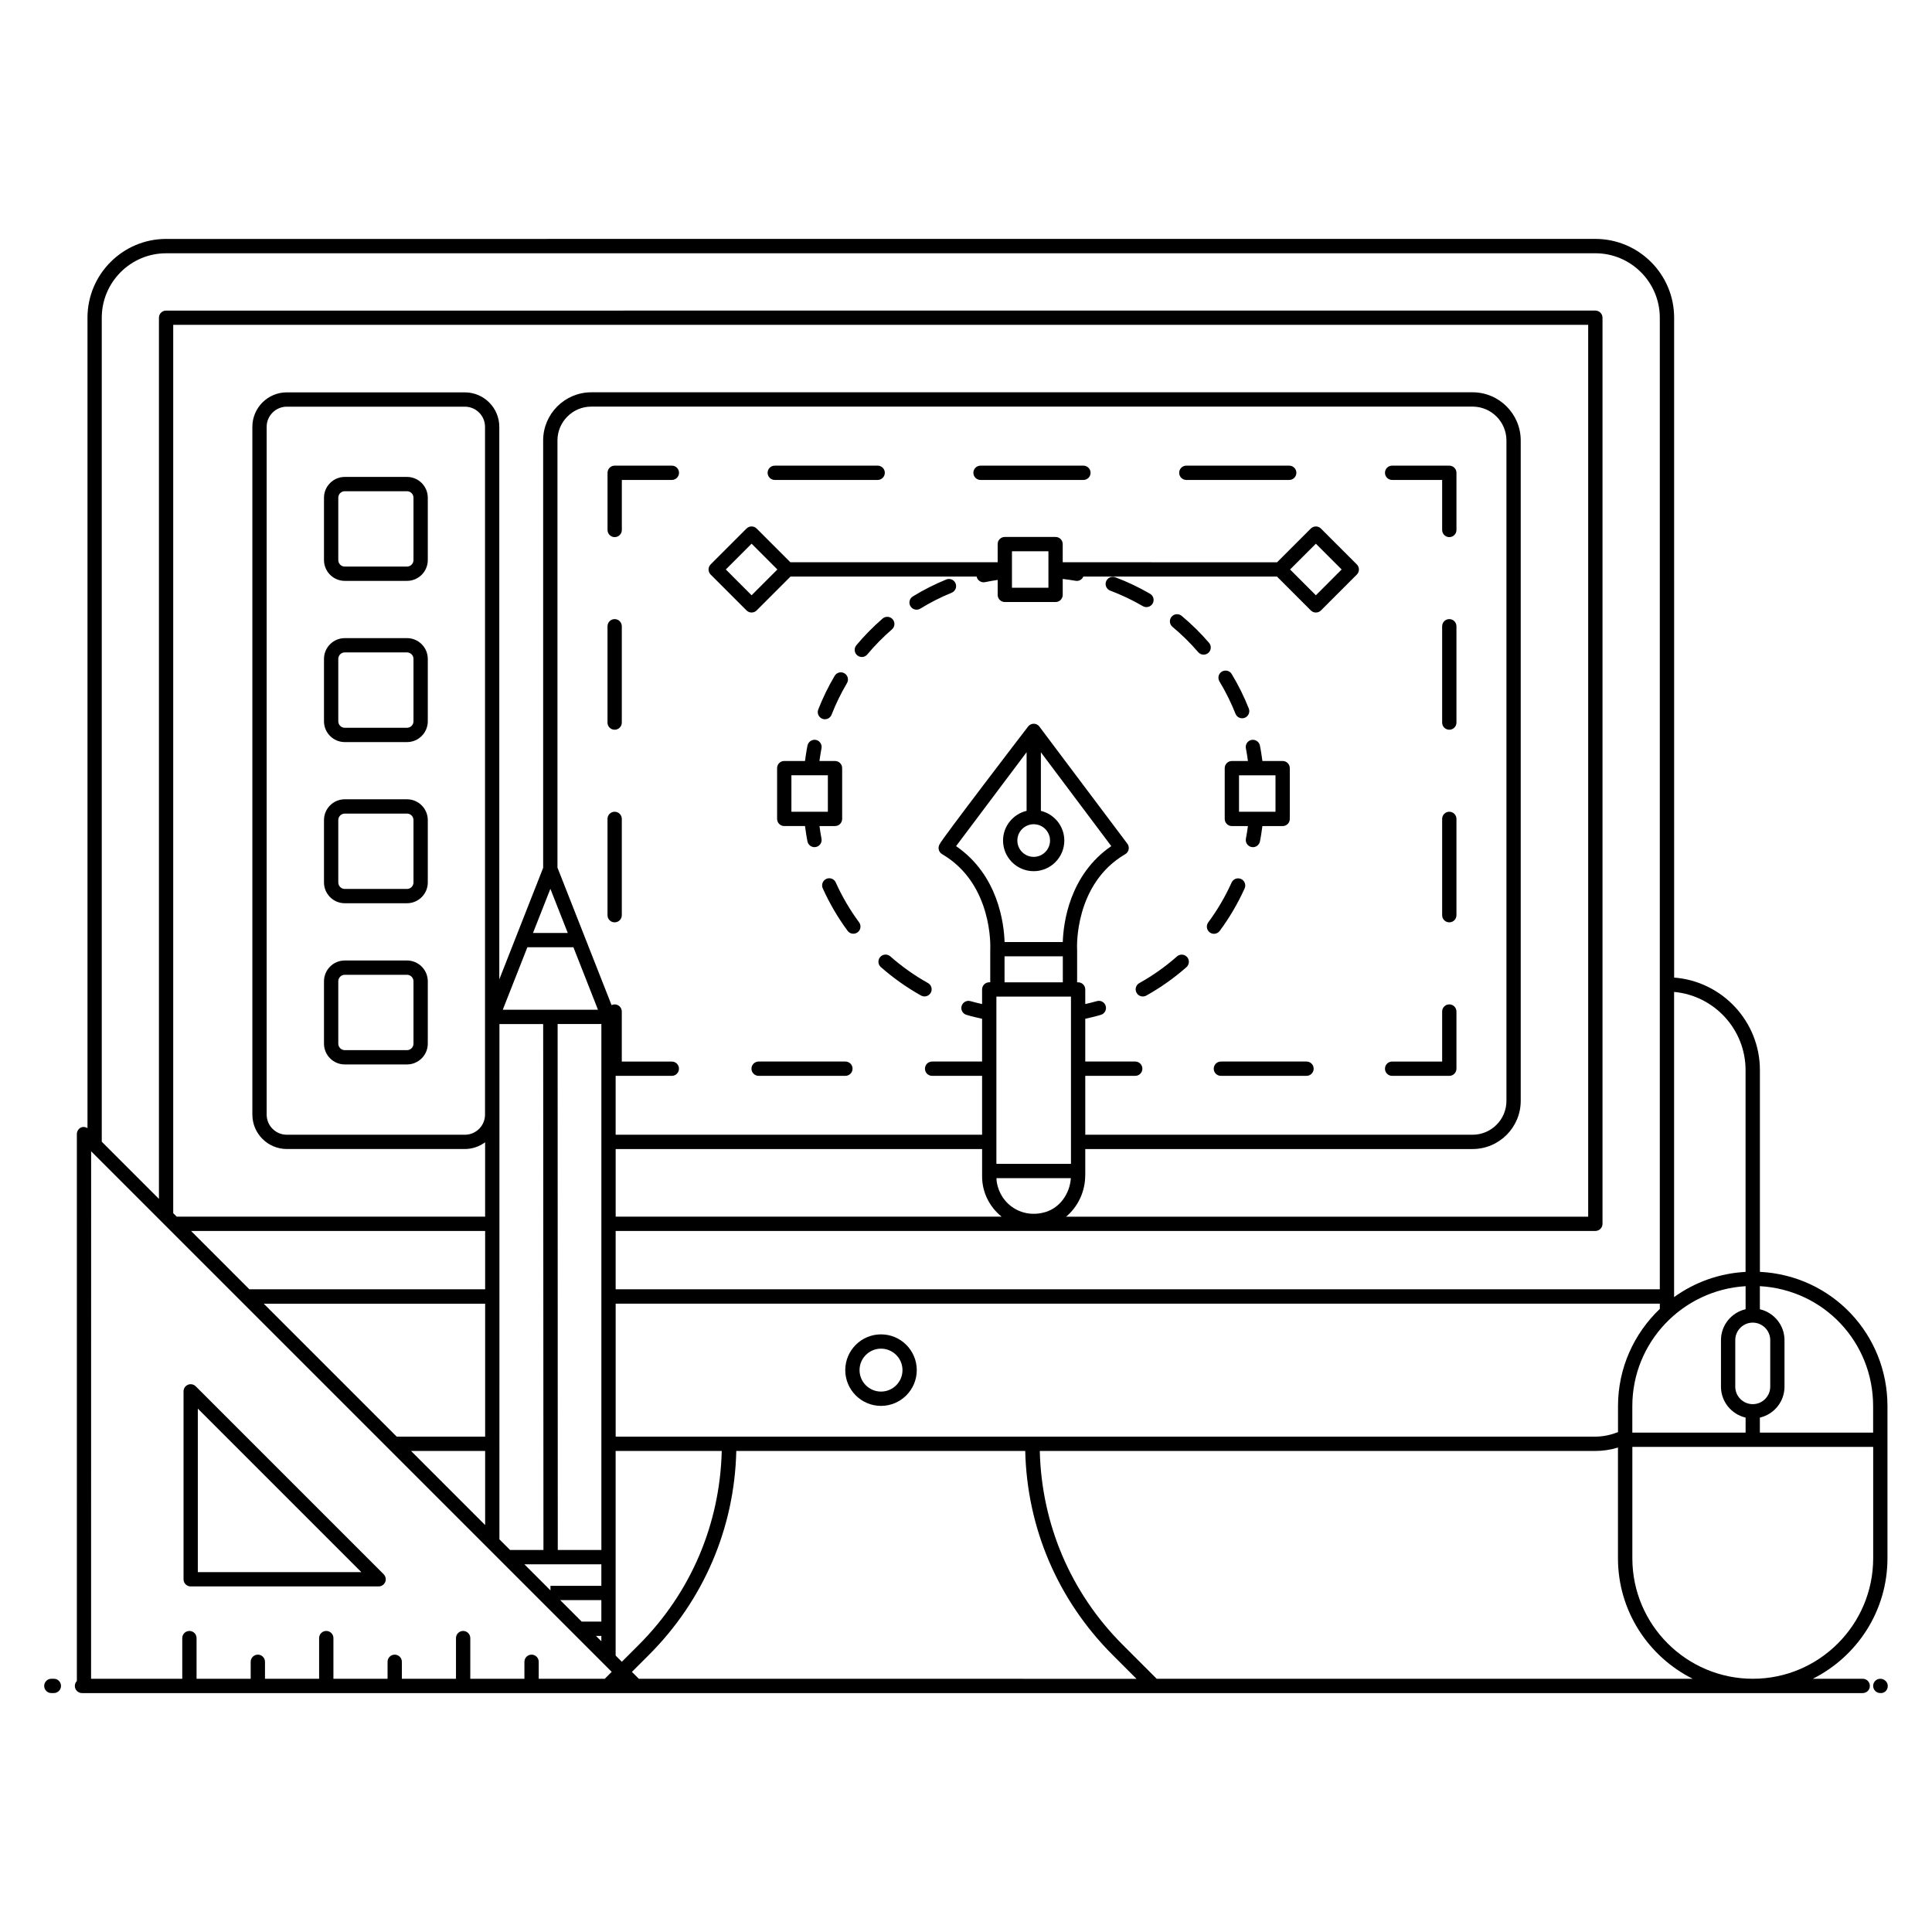 <?xml version="1.0" encoding="UTF-8"?>
<!-- Uploaded to: SVG Find, www.svgrepo.com, Generator: SVG Find Mixer Tools -->
<svg fill="#000000" width="800px" height="800px" version="1.1" viewBox="144 144 512 512" xmlns="http://www.w3.org/2000/svg">
 <g>
  <path d="m158.27 588.89h-0.664c-1.047 0-1.895 0.848-1.895 1.895s0.848 1.895 1.895 1.895l0.664-0.004c1.047 0 1.895-0.848 1.895-1.895s-0.848-1.891-1.895-1.891z"/>
  <path d="m637.64 588.89h-13.223c11.707-5.867 19.781-17.961 19.781-31.938v-40.316c0-18.977-14.625-34.609-33.805-35.582v-53.457c0-12.938-10.035-23.555-22.727-24.527l-0.004-174.88c0-11.512-9.363-20.875-20.871-20.875l-378.77 0.004c-11.484 0-20.836 9.363-20.836 20.875v214.77c-0.504-0.297-1.094-0.422-1.648-0.188-0.707 0.293-1.168 0.984-1.168 1.75v144.95c-0.328 0.34-0.535 0.801-0.535 1.312 0 1.047 0.848 1.895 1.895 1.895h471.91c1.047 0 1.895-0.848 1.895-1.895-0.004-1.055-0.848-1.898-1.895-1.898zm-29.113 0c-17.613 0-31.938-14.328-31.938-31.938v-29.512h63.824v29.512c-0.004 17.609-14.305 31.938-31.887 31.938zm-301.37-64.172v-35.227h276.71v1.383c-6.812 6.5-11.078 15.633-11.078 25.762v6.898c-1.902 0.73-3.894 1.188-6.004 1.188-34.586-0.004-221.24-0.004-259.63-0.004zm301.34-8.602c-2.551 0-4.633-2.078-4.633-4.633v-12.34c0-2.555 2.078-4.633 4.633-4.633 2.551 0 4.633 2.078 4.633 4.633v12.34c0 2.555-2.082 4.633-4.633 4.633zm-1.895-25.156c-3.731 0.863-6.527 4.199-6.527 8.188v12.34c0 3.988 2.797 7.32 6.527 8.188v3.981h-30.02v-7.016c0-16.938 13.305-30.789 30.02-31.789zm-185.43-25.789c-3.203 0.996-6.504 0.488-9.082-1.406-2.414-1.773-3.902-4.574-4.027-7.547h19.727c-0.289 4.176-2.93 7.793-6.617 8.953zm-3.266-102.74c0.016 0 0.031 0.008 0.047 0.008 0.012 0 0.023-0.008 0.035-0.008 2.363 0.027 4.281 1.949 4.281 4.32 0 2.387-1.941 4.328-4.328 4.328-2.391 0-4.332-1.941-4.332-4.328 0-2.371 1.922-4.301 4.297-4.32zm-1.848-3.551c-3.57 0.852-6.242 4.051-6.242 7.875 0 4.477 3.644 8.117 8.121 8.117 4.477 0 8.117-3.641 8.117-8.117 0-3.816-2.652-7.004-6.207-7.867v-15.52l18.656 24.863c-11.16 7.66-12.695 20.473-12.855 25.414h-15.426c-0.16-4.941-1.695-17.75-12.852-25.414l18.688-24.887zm-8.004 49.234h19.516 0.246v44.316h-19.762v-44.316zm2.16-10.676h15.445v6.887h-15.445zm21.391 31.672h13.242c1.047 0 1.895-0.848 1.895-1.895s-0.848-1.895-1.895-1.895h-13.242v-11.332c1.395-0.32 2.797-0.633 4.152-1.047 1-0.305 1.566-1.363 1.262-2.363-0.305-1-1.344-1.57-2.363-1.262-1 0.305-2.031 0.52-3.051 0.77v-3.867c0-1.047-0.848-1.895-1.895-1.895h-0.262v-8.781c0-0.027-0.016-0.051-0.016-0.078 0-0.012 0.004-0.023 0.004-0.035-0.008-0.172-0.797-17.145 12.766-25.062 0.973-0.566 1.242-1.855 0.562-2.773-0.285-0.379-23.672-31.488-23.359-31.105-0.766-0.945-2.16-0.891-2.887-0.023-0.316 0.379-23.566 30.746-23.406 31.125-0.684 0.906-0.422 2.199 0.559 2.773 13.559 7.918 12.77 24.891 12.762 25.062 0 0.016 0.008 0.027 0.008 0.043 0 0.023-0.016 0.043-0.016 0.07v8.781h-0.266c-1.047 0-1.895 0.848-1.895 1.895v3.871c-1.023-0.25-2.062-0.465-3.059-0.766-0.988-0.301-2.059 0.266-2.359 1.262-0.305 1 0.262 2.059 1.266 2.363 1.355 0.41 2.758 0.723 4.152 1.043v11.332h-13.246c-1.047 0-1.895 0.848-1.895 1.895s0.848 1.895 1.895 1.895h13.246v15.605l-97.113 0.004v-15.605h14.887c1.047 0 1.895-0.848 1.895-1.895s-0.848-1.895-1.895-1.895h-13.258v-13.258c0-1.047-0.848-1.895-1.895-1.895-0.293 0-0.566 0.078-0.812 0.199-19.648-49.934-12.871-32.711-14.34-36.438v-113.2c0-4.949 4.027-8.977 8.977-8.977h233.54c4.949 0 8.973 4.027 8.973 8.977v175.01c0 4.949-4.023 8.977-8.973 8.977h-102.64zm-141.75-49.562 4.613 11.699h-9.219zm-6.098 15.488h12.203c0.965 2.449 6.887 17.512 6.508 16.555h-25.23c0.492-1.238 6.894-17.504 6.519-16.555zm8.02 20.344h11.594v139.38h-11.555c-0.004-17.652-0.039-137.69-0.039-139.38zm15.379 33.129h97.113v7.297c0 4.133 1.945 8.035 5.16 10.617h-102.27zm124.45 6.941v-6.945h102.64c7.035 0 12.762-5.727 12.762-12.766v-175.01c0-7.039-5.727-12.766-12.762-12.766h-233.54c-7.039 0-12.766 5.727-12.766 12.766v113.26l-11.621 29.559v-146.44c0-5.031-4.094-9.125-9.125-9.125l-47.191-0.004c-5.031 0-9.125 4.094-9.125 9.125v182.27c0 5.031 4.094 9.125 9.125 9.125h47.191c2.012 0 3.856-0.676 5.367-1.781v19.711h-81.727l-0.93-0.93v-235.41h374.98v236.34h-138.36c3.102-2.582 5.07-6.598 5.07-10.973zm-159.07-198.34v182.27c0 2.941-2.394 5.34-5.34 5.34l-47.188-0.004c-2.945 0-5.34-2.394-5.34-5.34v-182.26c0-2.941 2.394-5.34 5.34-5.34h47.191c2.945 0 5.336 2.394 5.336 5.34zm0.031 213.11v15.453h-62.484l-15.453-15.453zm0 19.281v35.227h-23.43l-35.227-35.227zm0 39.016v19.641l-19.641-19.641zm3.789-113.13h11.59l0.074 139.38h-8.844l-2.824-2.824zm27.008 143.17v5.703h-13.484v1.211l-6.914-6.914h20.398zm0 9.492v5.695h-5.207l-5.695-5.695zm0 9.484v1.422l-1.422-1.422zm3.785 5.211v-54.227h28.121c-0.48 19.402-8.191 37.586-21.965 51.359l-4.512 4.512zm333.25-66.098v7.016h-30.016v-3.981c3.731-0.863 6.527-4.199 6.527-8.188v-12.34c0-3.988-2.797-7.32-6.527-8.188v-6.121c16.988 0.973 30.016 14.832 30.016 31.801zm-33.805-89.039v53.461c-7.047 0.375-13.551 2.785-18.941 6.676v-80.875c10.602 0.961 18.941 9.887 18.941 20.738zm-418.58-216.49h378.77c9.418 0 17.082 7.664 17.082 17.086v257.47l-276.71-0.004v-15.453h259.63c1.047 0 1.895-0.848 1.895-1.895v-240.12c0-1.047-0.848-1.895-1.895-1.895l-378.77 0.004c-1.047 0-1.895 0.848-1.895 1.895v233.51l-15.152-15.152v-218.36c0-9.418 7.648-17.082 17.047-17.082zm-19.863 237.98 137.96 137.96-1.832 1.832h-17.512v-4.496c0-1.047-0.848-1.895-1.895-1.895s-1.895 0.848-1.895 1.895v4.496h-14.344v-10.777c0-1.047-0.848-1.895-1.895-1.895-1.047 0-1.895 0.848-1.895 1.895v10.777h-14.344v-4.496c0-1.047-0.848-1.895-1.895-1.895s-1.895 0.848-1.895 1.895v4.496h-14.348v-10.777c0-1.047-0.848-1.895-1.895-1.895s-1.895 0.848-1.895 1.895v10.777h-14.344v-4.496c0-1.047-0.848-1.895-1.895-1.895s-1.895 0.848-1.895 1.895v4.496h-14.344v-10.777c0-1.047-0.848-1.895-1.895-1.895s-1.895 0.848-1.895 1.895v10.777l-24.164 0.004zm145.15 139.8-1.832-1.832 4.512-4.508c14.492-14.492 22.668-33.617 23.145-54.039h76.57c0.477 20.418 8.652 39.547 23.145 54.039l6.344 6.344zm137.24 0-9.023-9.02c-13.773-13.773-21.488-31.957-21.965-51.359h147.22c2.074 0 4.078-0.32 6.004-0.906v29.348c0 13.977 8.09 26.07 19.812 31.938z"/>
  <path d="m642.3 588.89c-1.047 0-1.895 0.848-1.895 1.895s0.848 1.895 1.895 1.895h0.176c1.047 0 1.805-0.848 1.805-1.895-0.004-1.051-0.934-1.895-1.98-1.895z"/>
  <path d="m377.48 497.62c-5.227 0-9.477 4.25-9.477 9.477 0 5.227 4.25 9.477 9.477 9.477 5.223 0 9.473-4.25 9.473-9.477 0-5.227-4.25-9.477-9.473-9.477zm0 15.164c-3.137 0-5.691-2.551-5.691-5.688 0-3.137 2.551-5.688 5.691-5.688 3.137 0 5.688 2.551 5.688 5.688 0 3.137-2.551 5.688-5.688 5.688z"/>
  <path d="m490.24 425.32h-22.691c-1.047 0-1.895 0.848-1.895 1.895s0.848 1.895 1.895 1.895h22.691c1.047 0 1.895-0.848 1.895-1.895 0-1.051-0.848-1.895-1.895-1.895z"/>
  <path d="m528.08 410.17c-1.047 0-1.895 0.848-1.895 1.895v13.258h-13.258c-1.047 0-1.895 0.848-1.895 1.895s0.848 1.895 1.895 1.895h15.152c1.047 0 1.895-0.848 1.895-1.895v-15.152c0-1.047-0.848-1.895-1.895-1.895z"/>
  <path d="m528.08 308.07c-1.047 0-1.895 0.848-1.895 1.895v25.523c0 1.047 0.848 1.895 1.895 1.895s1.895-0.848 1.895-1.895v-25.523c0-1.047-0.848-1.895-1.895-1.895z"/>
  <path d="m528.08 359.12c-1.047 0-1.895 0.848-1.895 1.895v25.523c0 1.047 0.848 1.895 1.895 1.895s1.895-0.848 1.895-1.895v-25.523c0-1.047-0.848-1.895-1.895-1.895z"/>
  <path d="m528.08 267.4h-15.152c-1.047 0-1.895 0.848-1.895 1.895s0.848 1.895 1.895 1.895h13.258v13.258c0 1.047 0.848 1.895 1.895 1.895s1.895-0.848 1.895-1.895v-15.152c0-1.047-0.848-1.895-1.895-1.895z"/>
  <path d="m403.85 271.19h27.266c1.047 0 1.895-0.848 1.895-1.895s-0.848-1.895-1.895-1.895h-27.266c-1.047 0-1.895 0.848-1.895 1.895 0.004 1.047 0.848 1.895 1.895 1.895z"/>
  <path d="m349.32 271.19h27.27c1.047 0 1.895-0.848 1.895-1.895s-0.848-1.895-1.895-1.895h-27.27c-1.047 0-1.895 0.848-1.895 1.895s0.848 1.895 1.895 1.895z"/>
  <path d="m458.39 271.19h27.266c1.047 0 1.895-0.848 1.895-1.895s-0.848-1.895-1.895-1.895h-27.266c-1.047 0-1.895 0.848-1.895 1.895s0.848 1.895 1.895 1.895z"/>
  <path d="m322.05 267.4h-15.152c-1.047 0-1.895 0.848-1.895 1.895v15.152c0 1.047 0.848 1.895 1.895 1.895s1.895-0.848 1.895-1.895v-13.258h13.258c1.047 0 1.895-0.848 1.895-1.895s-0.848-1.895-1.895-1.895z"/>
  <path d="m306.89 308.07c-1.047 0-1.895 0.848-1.895 1.895v25.523c0 1.047 0.848 1.895 1.895 1.895s1.895-0.848 1.895-1.895v-25.523c0-1.047-0.848-1.895-1.895-1.895z"/>
  <path d="m306.89 359.12c-1.047 0-1.895 0.848-1.895 1.895v25.523c0 1.047 0.848 1.895 1.895 1.895s1.895-0.848 1.895-1.895v-25.523c0-1.047-0.848-1.895-1.895-1.895z"/>
  <path d="m368.04 425.32h-22.996c-1.047 0-1.895 0.848-1.895 1.895s0.848 1.895 1.895 1.895l22.996-0.004c1.047 0 1.895-0.848 1.895-1.895s-0.848-1.891-1.895-1.891z"/>
  <path d="m251.86 270.39h-16.492c-3.035 0-5.508 2.473-5.508 5.512v16.523c0 3.039 2.473 5.512 5.508 5.512h16.492c3.035 0 5.508-2.473 5.508-5.512v-16.523c0-3.043-2.473-5.512-5.508-5.512zm1.719 22.035c0 0.949-0.773 1.723-1.719 1.723h-16.492c-0.945 0-1.719-0.773-1.719-1.723v-16.523c0-0.949 0.773-1.723 1.719-1.723h16.492c0.945 0 1.719 0.773 1.719 1.723z"/>
  <path d="m251.86 313.11h-16.492c-3.035 0-5.508 2.473-5.508 5.512v16.527c0 3.039 2.473 5.512 5.508 5.512h16.492c3.035 0 5.508-2.473 5.508-5.512v-16.527c0-3.043-2.473-5.512-5.508-5.512zm1.719 22.035c0 0.949-0.773 1.723-1.719 1.723h-16.492c-0.945 0-1.719-0.773-1.719-1.723v-16.527c0-0.949 0.773-1.723 1.719-1.723h16.492c0.945 0 1.719 0.773 1.719 1.723z"/>
  <path d="m251.86 355.82h-16.492c-3.035 0-5.508 2.473-5.508 5.512v16.523c0 3.039 2.473 5.512 5.508 5.512h16.492c3.035 0 5.508-2.473 5.508-5.512v-16.523c0-3.043-2.473-5.512-5.508-5.512zm1.719 22.035c0 0.949-0.773 1.723-1.719 1.723h-16.492c-0.945 0-1.719-0.773-1.719-1.723v-16.523c0-0.949 0.773-1.723 1.719-1.723h16.492c0.945 0 1.719 0.773 1.719 1.723z"/>
  <path d="m251.86 398.54h-16.492c-3.035 0-5.508 2.473-5.508 5.512v16.523c0 3.039 2.473 5.512 5.508 5.512h16.492c3.035 0 5.508-2.473 5.508-5.512v-16.523c0-3.039-2.473-5.512-5.508-5.512zm1.719 22.035c0 0.949-0.773 1.723-1.719 1.723h-16.492c-0.945 0-1.719-0.773-1.719-1.723v-16.523c0-0.949 0.773-1.723 1.719-1.723h16.492c0.945 0 1.719 0.773 1.719 1.723z"/>
  <path d="m389.93 404.52c-3.566-1.992-6.926-4.371-9.988-7.074-0.789-0.691-1.984-0.621-2.676 0.168-0.691 0.785-0.617 1.98 0.168 2.672 3.266 2.879 6.848 5.414 10.645 7.539 0.914 0.508 2.066 0.184 2.578-0.73 0.512-0.91 0.188-2.062-0.727-2.574z"/>
  <path d="m365.49 377.86c-0.426-0.953-1.559-1.383-2.504-0.949-0.953 0.43-1.379 1.551-0.949 2.504 1.781 3.961 3.996 7.75 6.586 11.262 0.613 0.836 1.797 1.023 2.648 0.398 0.84-0.621 1.02-1.809 0.398-2.648-2.434-3.293-4.512-6.848-6.18-10.566z"/>
  <path d="m455.92 397.46c-3.062 2.703-6.422 5.082-9.988 7.07-0.914 0.512-1.238 1.664-0.73 2.578 0.512 0.918 1.668 1.238 2.578 0.73 3.801-2.121 7.379-4.656 10.645-7.535 0.785-0.691 0.859-1.887 0.168-2.672s-1.887-0.863-2.672-0.172z"/>
  <path d="m467.24 390.7c2.594-3.508 4.809-7.297 6.598-11.254 0.43-0.953 0.004-2.074-0.949-2.508-0.941-0.426-2.07-0.008-2.504 0.949-1.672 3.715-3.754 7.266-6.188 10.559-0.621 0.84-0.445 2.027 0.398 2.652 0.336 0.25 0.734 0.371 1.125 0.371 0.574-0.004 1.148-0.27 1.52-0.77z"/>
  <path d="m476.04 368.51c0.875 0 1.664-0.613 1.852-1.504 0.285-1.359 0.465-2.727 0.656-4.09h5.367c1.047 0 1.895-0.848 1.895-1.895v-13.453c0-1.047-0.848-1.895-1.895-1.895h-5.363c-0.195-1.379-0.383-2.766-0.668-4.117-0.219-1.027-1.238-1.668-2.246-1.465-1.02 0.215-1.676 1.223-1.461 2.242 0.23 1.098 0.371 2.223 0.539 3.34h-4.258c-1.047 0-1.895 0.848-1.895 1.895v13.453c0 1.047 0.848 1.895 1.895 1.895h4.254c-0.164 1.105-0.301 2.211-0.531 3.312-0.242 1.172 0.648 2.281 1.859 2.281zm-3.688-19.047h9.668v9.664h-9.668z"/>
  <path d="m358 341.55c-0.285 1.352-0.469 2.738-0.668 4.117h-5.496c-1.047 0-1.895 0.848-1.895 1.895v13.453c0 1.047 0.848 1.895 1.895 1.895h5.5c0.191 1.363 0.371 2.727 0.656 4.09 0.184 0.891 0.973 1.504 1.852 1.504 1.215 0 2.102-1.109 1.855-2.281-0.23-1.102-0.363-2.207-0.531-3.312h4.117c1.047 0 1.895-0.848 1.895-1.895v-13.453c0-1.047-0.848-1.895-1.895-1.895h-4.121c0.168-1.117 0.309-2.242 0.539-3.34 0.215-1.023-0.441-2.027-1.461-2.242-0.996-0.203-2.023 0.434-2.242 1.465zm5.394 17.57h-9.664v-9.664h9.664z"/>
  <path d="m394.77 297.57c-3.059 1.25-6.039 2.758-8.863 4.492-0.891 0.547-1.168 1.715-0.621 2.606 0.539 0.887 1.699 1.172 2.606 0.625 2.644-1.625 5.441-3.043 8.309-4.215 0.969-0.395 1.434-1.5 1.039-2.469-0.395-0.973-1.508-1.434-2.469-1.039z"/>
  <path d="m362.61 334.61c0.758 0 1.473-0.457 1.766-1.203 1.129-2.887 2.5-5.707 4.082-8.375 0.531-0.902 0.234-2.062-0.664-2.594-0.895-0.531-2.059-0.242-2.598 0.664-1.684 2.848-3.148 5.852-4.352 8.926-0.484 1.242 0.438 2.582 1.766 2.582z"/>
  <path d="m380.38 310.79c0.793-0.684 0.875-1.883 0.191-2.672-0.684-0.793-1.883-0.871-2.672-0.195-2.5 2.164-4.844 4.543-6.961 7.078-0.668 0.805-0.562 1.996 0.242 2.668 0.781 0.66 1.98 0.582 2.668-0.238 1.984-2.379 4.184-4.613 6.531-6.641z"/>
  <path d="m449.46 303.95c0.527-0.906 0.223-2.062-0.68-2.59-2.938-1.711-6.039-3.184-9.219-4.379-0.973-0.363-2.07 0.125-2.438 1.109-0.371 0.977 0.125 2.07 1.105 2.441 2.981 1.121 5.891 2.5 8.641 4.106 0.898 0.52 2.059 0.223 2.59-0.688z"/>
  <path d="m470.41 322.62c-0.539-0.898-1.707-1.172-2.602-0.641-0.895 0.539-1.18 1.707-0.641 2.602 1.645 2.723 3.078 5.609 4.254 8.574 0.391 0.984 1.496 1.445 2.461 1.062 0.973-0.383 1.445-1.488 1.062-2.457-1.254-3.164-2.777-6.238-4.535-9.141z"/>
  <path d="m464.41 314.36c-2.203-2.566-4.648-4.973-7.269-7.156-0.805-0.664-1.992-0.559-2.672 0.246-0.664 0.805-0.559 1.996 0.246 2.668 2.461 2.047 4.754 4.305 6.824 6.711 0.68 0.797 1.875 0.883 2.672 0.203 0.789-0.684 0.883-1.883 0.199-2.672z"/>
  <path d="m494.06 284.07c-0.738-0.738-1.938-0.738-2.68 0l-8.938 8.938-56.812-0.004v-4.812c0-1.047-0.848-1.895-1.895-1.895h-13.449c-1.047 0-1.895 0.848-1.895 1.895v4.812h-54.934l-8.938-8.938c-0.738-0.738-1.938-0.738-2.68 0l-9.512 9.512c-0.738 0.738-0.738 1.938 0 2.68l9.512 9.512c0.738 0.738 1.938 0.738 2.68 0l8.977-8.977h49.328c0.004 0.016-0.004 0.031 0 0.047 0.234 1.027 1.258 1.66 2.269 1.426 1.078-0.246 2.195-0.398 3.301-0.582v3.965c0 1.047 0.848 1.895 1.895 1.895h13.449c1.047 0 1.895-0.848 1.895-1.895v-4.223c1.133 0.152 2.277 0.273 3.387 0.488 0.895 0.176 1.73-0.312 2.078-1.121h51.309l8.977 8.98c0.738 0.738 1.938 0.738 2.68 0l9.512-9.512c0.738-0.738 0.738-1.938 0-2.68zm-150.88 17.684-6.832-6.836 6.832-6.832 6.832 6.832zm78.664-2h-9.664v-9.664h9.664zm70.875 2-6.836-6.836 6.836-6.832 6.832 6.832z"/>
  <path d="m194.53 564.42h49.805c0.766 0 1.457-0.461 1.75-1.168s0.129-1.523-0.41-2.062l-49.805-49.805c-0.539-0.539-1.359-0.703-2.062-0.41-0.707 0.293-1.168 0.984-1.168 1.75v49.801c-0.004 1.047 0.844 1.895 1.891 1.895zm1.895-47.125 43.336 43.336h-43.336z"/>
 </g>
</svg>